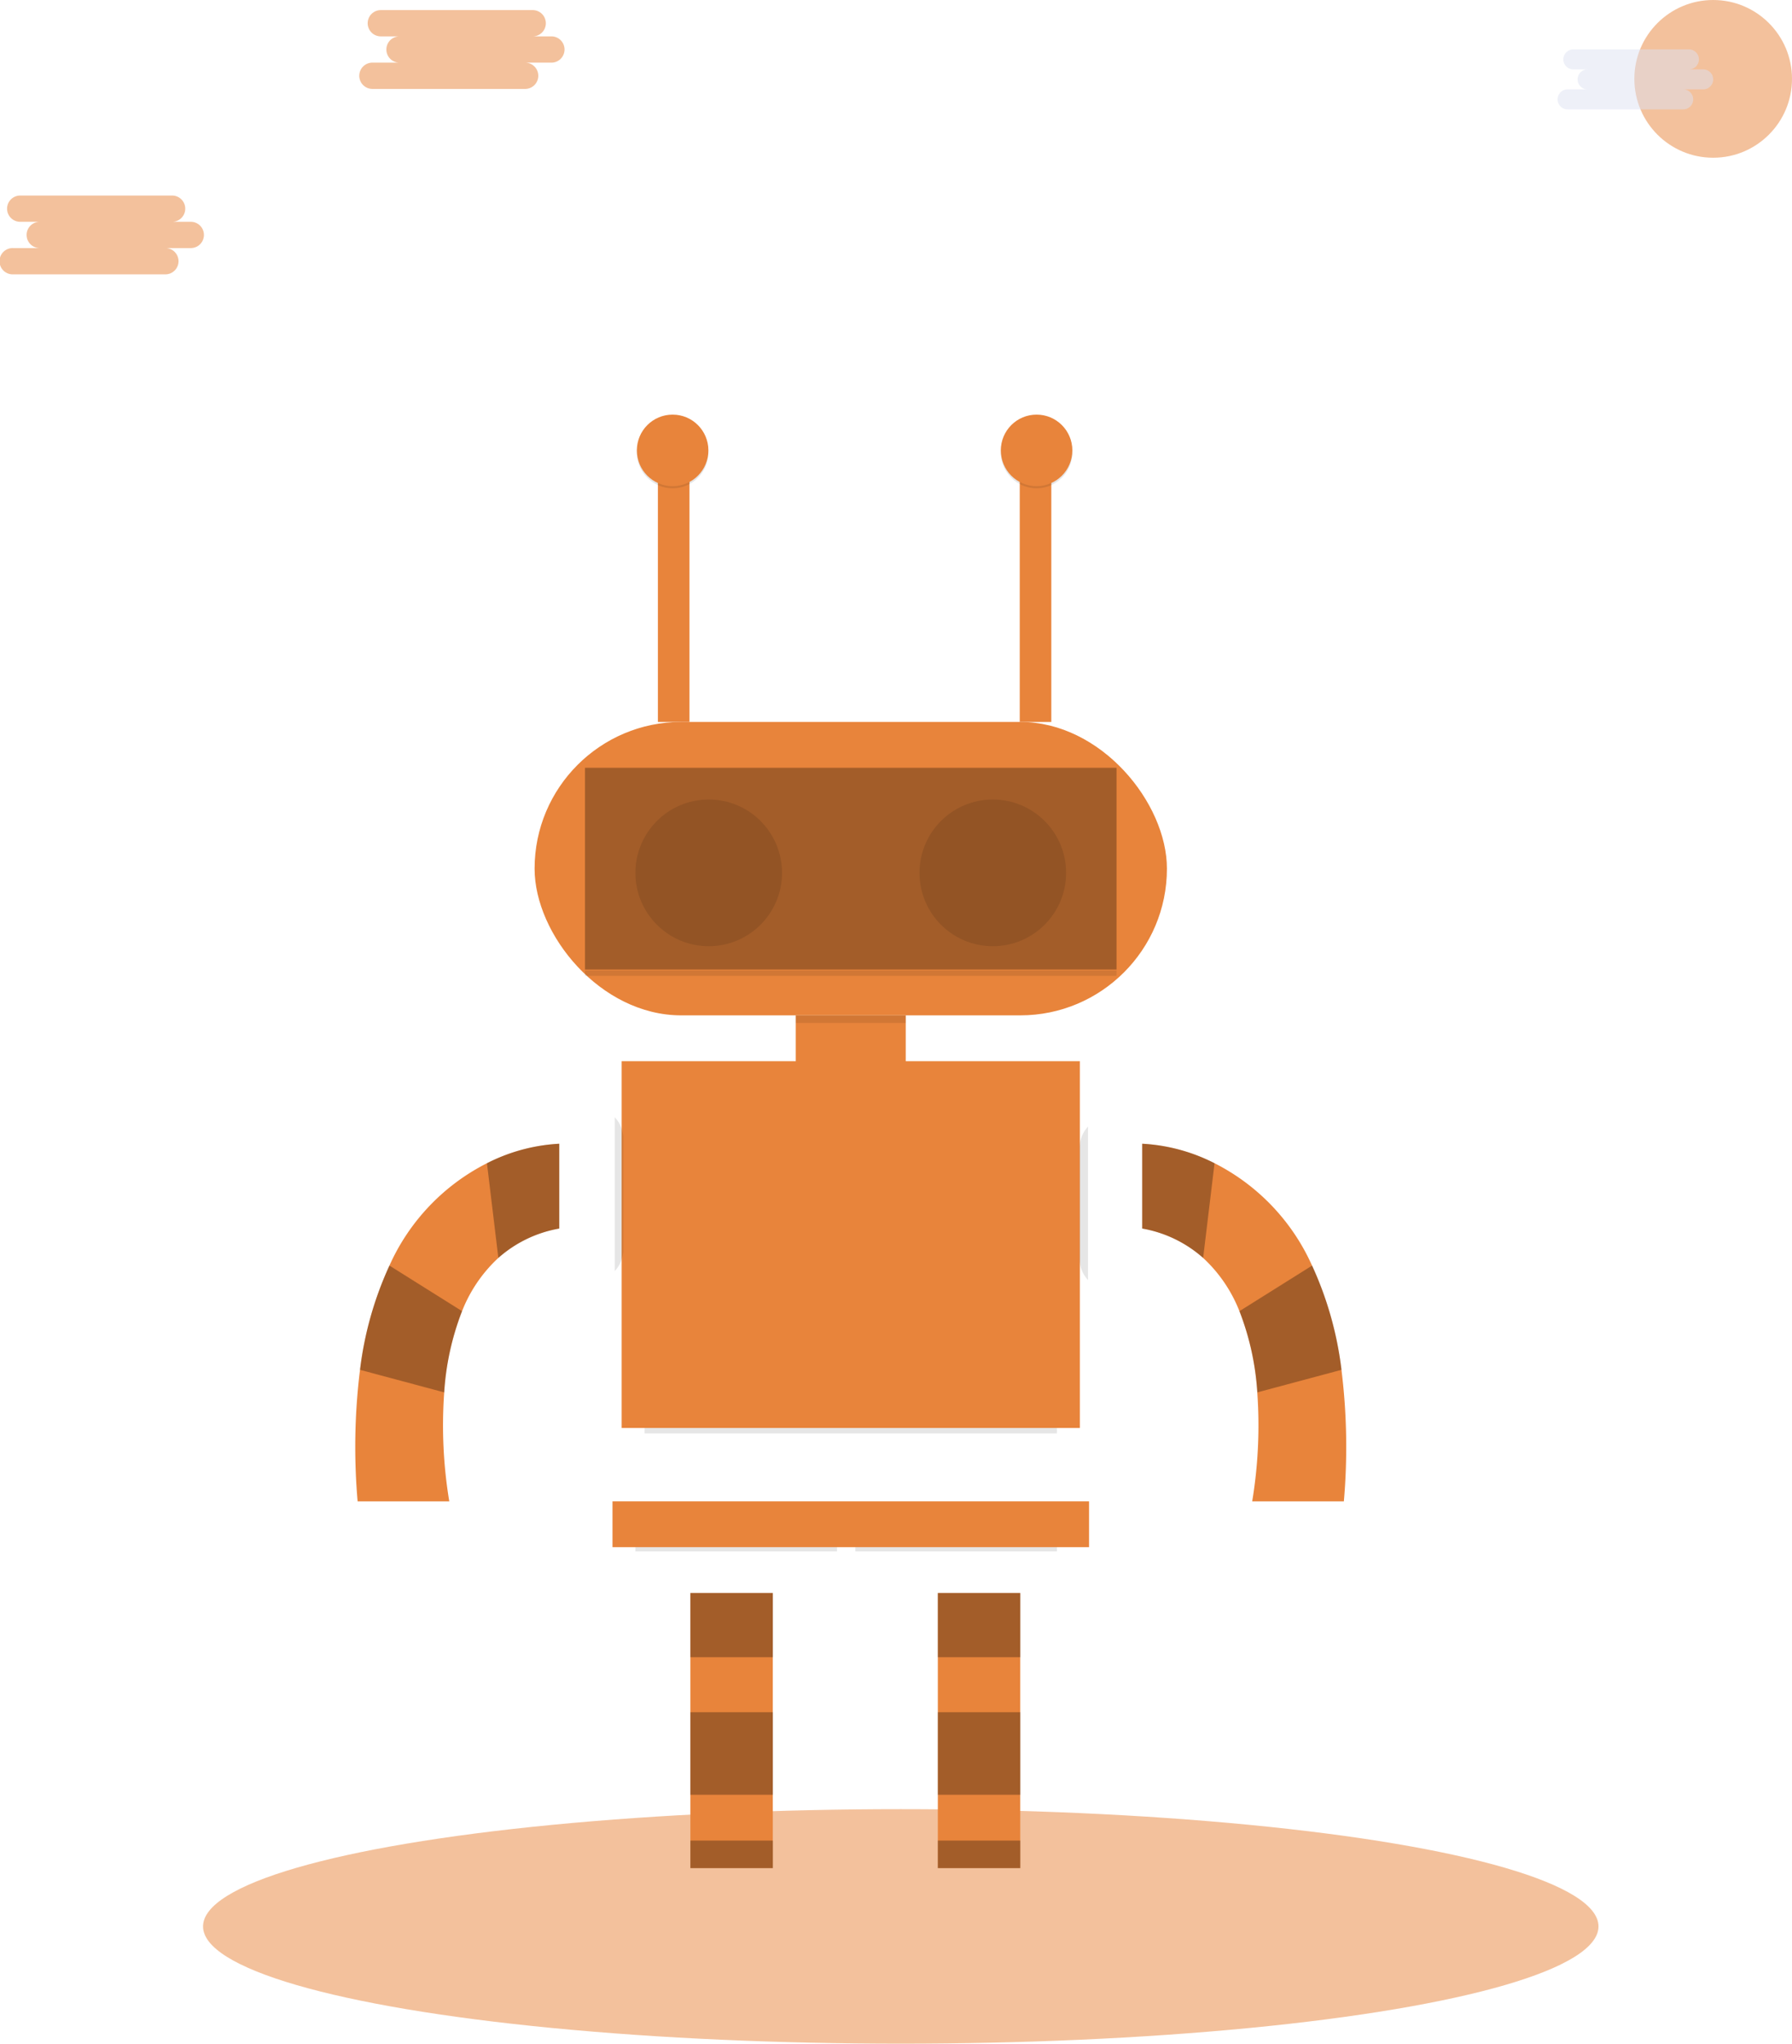 <svg id="undraw_Artificial_intelligence_oyxx" xmlns="http://www.w3.org/2000/svg" width="132.632" height="151.177" viewBox="0 0 132.632 151.177">
  <ellipse id="Ellipse_183" data-name="Ellipse 183" cx="51.641" cy="8.674" rx="51.641" ry="8.674" transform="translate(15.028 133.829)" fill="#e8843b" opacity="0.5"/>
  <circle id="Ellipse_184" data-name="Ellipse 184" cx="5.834" cy="5.834" r="5.834" transform="translate(120.964)" fill="#e8843b" opacity="0.5"/>
  <path id="Path_3982" data-name="Path 3982" d="M281.648,147.4H280.26a.972.972,0,0,0,0-1.943H269.017a.972.972,0,1,0,0,1.943H270.4a.972.972,0,0,0,0,1.943h-1.943a.972.972,0,1,0,0,1.943H279.7a.972.972,0,1,0,0-1.943h1.943a.972.972,0,0,0,0-1.943Z" transform="translate(-267.49 -130.992)" fill="#e8843b" opacity="0.5"/>
  <path id="Path_3983" data-name="Path 3983" d="M849.765,93.332h-1.056a.739.739,0,0,0,0-1.479h-8.556a.739.739,0,0,0,0,1.479h1.056a.739.739,0,0,0,0,1.479h-1.479a.739.739,0,0,0,0,1.479h8.556a.739.739,0,0,0,0-1.479h1.479a.739.739,0,0,0,0-1.479Z" transform="translate(-723.706 -88.199)" fill="#dee3f3" opacity="0.5"/>
  <path id="Path_3984" data-name="Path 3984" d="M413.648,79.4H412.26a.972.972,0,1,0,0-1.943H401.017a.972.972,0,0,0,0,1.943H402.4a.972.972,0,0,0,0,1.943h-1.943a.972.972,0,1,0,0,1.943H411.7a.972.972,0,1,0,0-1.943h1.943a.972.972,0,1,0,0-1.943Z" transform="translate(-372.863 -76.709)" fill="#e8843b" opacity="0.5"/>
  <rect id="Rectangle_2131" data-name="Rectangle 2131" width="46.801" height="21.705" rx="10.853" transform="translate(39.567 53.404)" fill="#e8843b"/>
  <rect id="Rectangle_2132" data-name="Rectangle 2132" width="39.34" height="0.407" transform="translate(43.298 71.778)" opacity="0.1"/>
  <rect id="Rectangle_2133" data-name="Rectangle 2133" width="39.34" height="14.922" transform="translate(43.298 56.796)" opacity="0.3"/>
  <circle id="Ellipse_185" data-name="Ellipse 185" cx="5.426" cy="5.426" r="5.426" transform="translate(47.029 59.142)" opacity="0.1"/>
  <circle id="Ellipse_186" data-name="Ellipse 186" cx="5.426" cy="5.426" r="5.426" transform="translate(68.055 59.142)" opacity="0.1"/>
  <rect id="Rectangle_2134" data-name="Rectangle 2134" width="8.139" height="4.749" transform="translate(58.898 75.108)" fill="#e8843b"/>
  <rect id="Rectangle_2135" data-name="Rectangle 2135" width="33.914" height="27.131" transform="translate(46.011 78.5)" fill="#e8843b"/>
  <rect id="Rectangle_2136" data-name="Rectangle 2136" width="35.271" height="3.391" transform="translate(45.333 111.058)" fill="#e8843b"/>
  <path id="Path_3985" data-name="Path 3985" d="M435.067,588.923v15.6h6.1V584.175h-6.1Z" transform="translate(-383.969 -466.334)" fill="#e8843b"/>
  <path id="Path_3986" data-name="Path 3986" d="M525.853,584.175v20.348h6.1V584.175Z" transform="translate(-456.441 -466.334)" fill="#e8843b"/>
  <path id="Path_3987" data-name="Path 3987" d="M412.956,493.155v6.274a9.176,9.176,0,0,0-4.509,2.174,10.667,10.667,0,0,0-2.684,3.936,20,20,0,0,0-1.322,6.009,34.356,34.356,0,0,0,.375,8.061h-6.783a46.3,46.3,0,0,1,.177-9.729,25.82,25.82,0,0,1,2.177-7.711A15.658,15.658,0,0,1,407.6,494.6,13.327,13.327,0,0,1,412.956,493.155Z" transform="translate(-371.564 -408.55)" fill="#e8843b"/>
  <rect id="Rectangle_2137" data-name="Rectangle 2137" width="6.105" height="4.748" transform="translate(51.098 117.841)" opacity="0.3"/>
  <rect id="Rectangle_2138" data-name="Rectangle 2138" width="6.105" height="6.105" transform="translate(51.098 126.658)" opacity="0.3"/>
  <rect id="Rectangle_2139" data-name="Rectangle 2139" width="6.105" height="2.035" transform="translate(51.098 136.154)" opacity="0.3"/>
  <rect id="Rectangle_2140" data-name="Rectangle 2140" width="6.105" height="4.748" transform="translate(69.412 117.841)" opacity="0.3"/>
  <rect id="Rectangle_2141" data-name="Rectangle 2141" width="6.105" height="6.105" transform="translate(69.412 126.658)" opacity="0.3"/>
  <rect id="Rectangle_2142" data-name="Rectangle 2142" width="6.105" height="2.035" transform="translate(69.412 136.154)" opacity="0.3"/>
  <path id="Path_3988" data-name="Path 3988" d="M451.5,493.155v6.274a9.176,9.176,0,0,0-4.509,2.174l-.844-7.005A13.326,13.326,0,0,1,451.5,493.155Z" transform="translate(-410.106 -408.55)" opacity="0.3"/>
  <path id="Path_3989" data-name="Path 3989" d="M407.136,541.21a20,20,0,0,0-1.322,6.009l-6.23-1.668a25.82,25.82,0,0,1,2.177-7.711Z" transform="translate(-372.938 -444.221)" opacity="0.3"/>
  <path id="Path_3990" data-name="Path 3990" d="M686.6,493.155v6.274a9.176,9.176,0,0,1,4.509,2.174,10.668,10.668,0,0,1,2.685,3.936,20,20,0,0,1,1.322,6.009,34.355,34.355,0,0,1-.375,8.061h6.783a46.3,46.3,0,0,0-.177-9.729,25.821,25.821,0,0,0-2.177-7.711,15.657,15.657,0,0,0-7.216-7.572A13.327,13.327,0,0,0,686.6,493.155Z" transform="translate(-602.061 -408.55)" fill="#e8843b"/>
  <path id="Path_3991" data-name="Path 3991" d="M686.6,493.155v6.274a9.176,9.176,0,0,1,4.509,2.174l.844-7.005A13.326,13.326,0,0,0,686.6,493.155Z" transform="translate(-602.061 -408.55)" opacity="0.3"/>
  <path id="Path_3992" data-name="Path 3992" d="M722.267,541.21a20,20,0,0,1,1.322,6.009l6.23-1.668a25.819,25.819,0,0,0-2.177-7.711Z" transform="translate(-630.529 -444.221)" opacity="0.3"/>
  <rect id="Rectangle_2143" data-name="Rectangle 2143" width="8.139" height="0.562" transform="translate(58.898 75.108)" opacity="0.1"/>
  <path id="Path_3993" data-name="Path 3993" d="M664.2,486.856v11.359a2.367,2.367,0,0,1-.631-1.61v-8.14A2.363,2.363,0,0,1,664.2,486.856Z" transform="translate(-583.67 -403.521)" opacity="0.1"/>
  <path id="Path_3994" data-name="Path 3994" d="M493.678,484.875v8.5a2.364,2.364,0,0,1-.632,1.439V483.437a2.364,2.364,0,0,1,.632,1.439Z" transform="translate(-447.547 -400.792)" opacity="0.1"/>
  <rect id="Rectangle_2144" data-name="Rectangle 2144" width="30.522" height="0.402" transform="translate(47.707 105.632)" opacity="0.1"/>
  <rect id="Rectangle_2145" data-name="Rectangle 2145" width="14.922" height="0.311" transform="translate(47.029 114.45)" opacity="0.1"/>
  <rect id="Rectangle_2146" data-name="Rectangle 2146" width="14.922" height="0.311" transform="translate(63.308 114.45)" opacity="0.1"/>
  <rect id="Rectangle_2147" data-name="Rectangle 2147" width="2.336" height="20.087" transform="translate(48.693 33.318)" fill="#e8843b"/>
  <rect id="Rectangle_2148" data-name="Rectangle 2148" width="2.336" height="20.087" transform="translate(75.475 33.318)" fill="#e8843b"/>
  <circle id="Ellipse_187" data-name="Ellipse 187" cx="2.647" cy="2.647" r="2.647" transform="translate(47.136 30.826)" opacity="0.1"/>
  <circle id="Ellipse_188" data-name="Ellipse 188" cx="2.647" cy="2.647" r="2.647" transform="translate(47.136 30.67)" fill="#e8843b"/>
  <circle id="Ellipse_189" data-name="Ellipse 189" cx="2.647" cy="2.647" r="2.647" transform="translate(74.074 30.826)" opacity="0.1"/>
  <circle id="Ellipse_190" data-name="Ellipse 190" cx="2.647" cy="2.647" r="2.647" transform="translate(74.074 30.67)" fill="#e8843b"/>
</svg>
